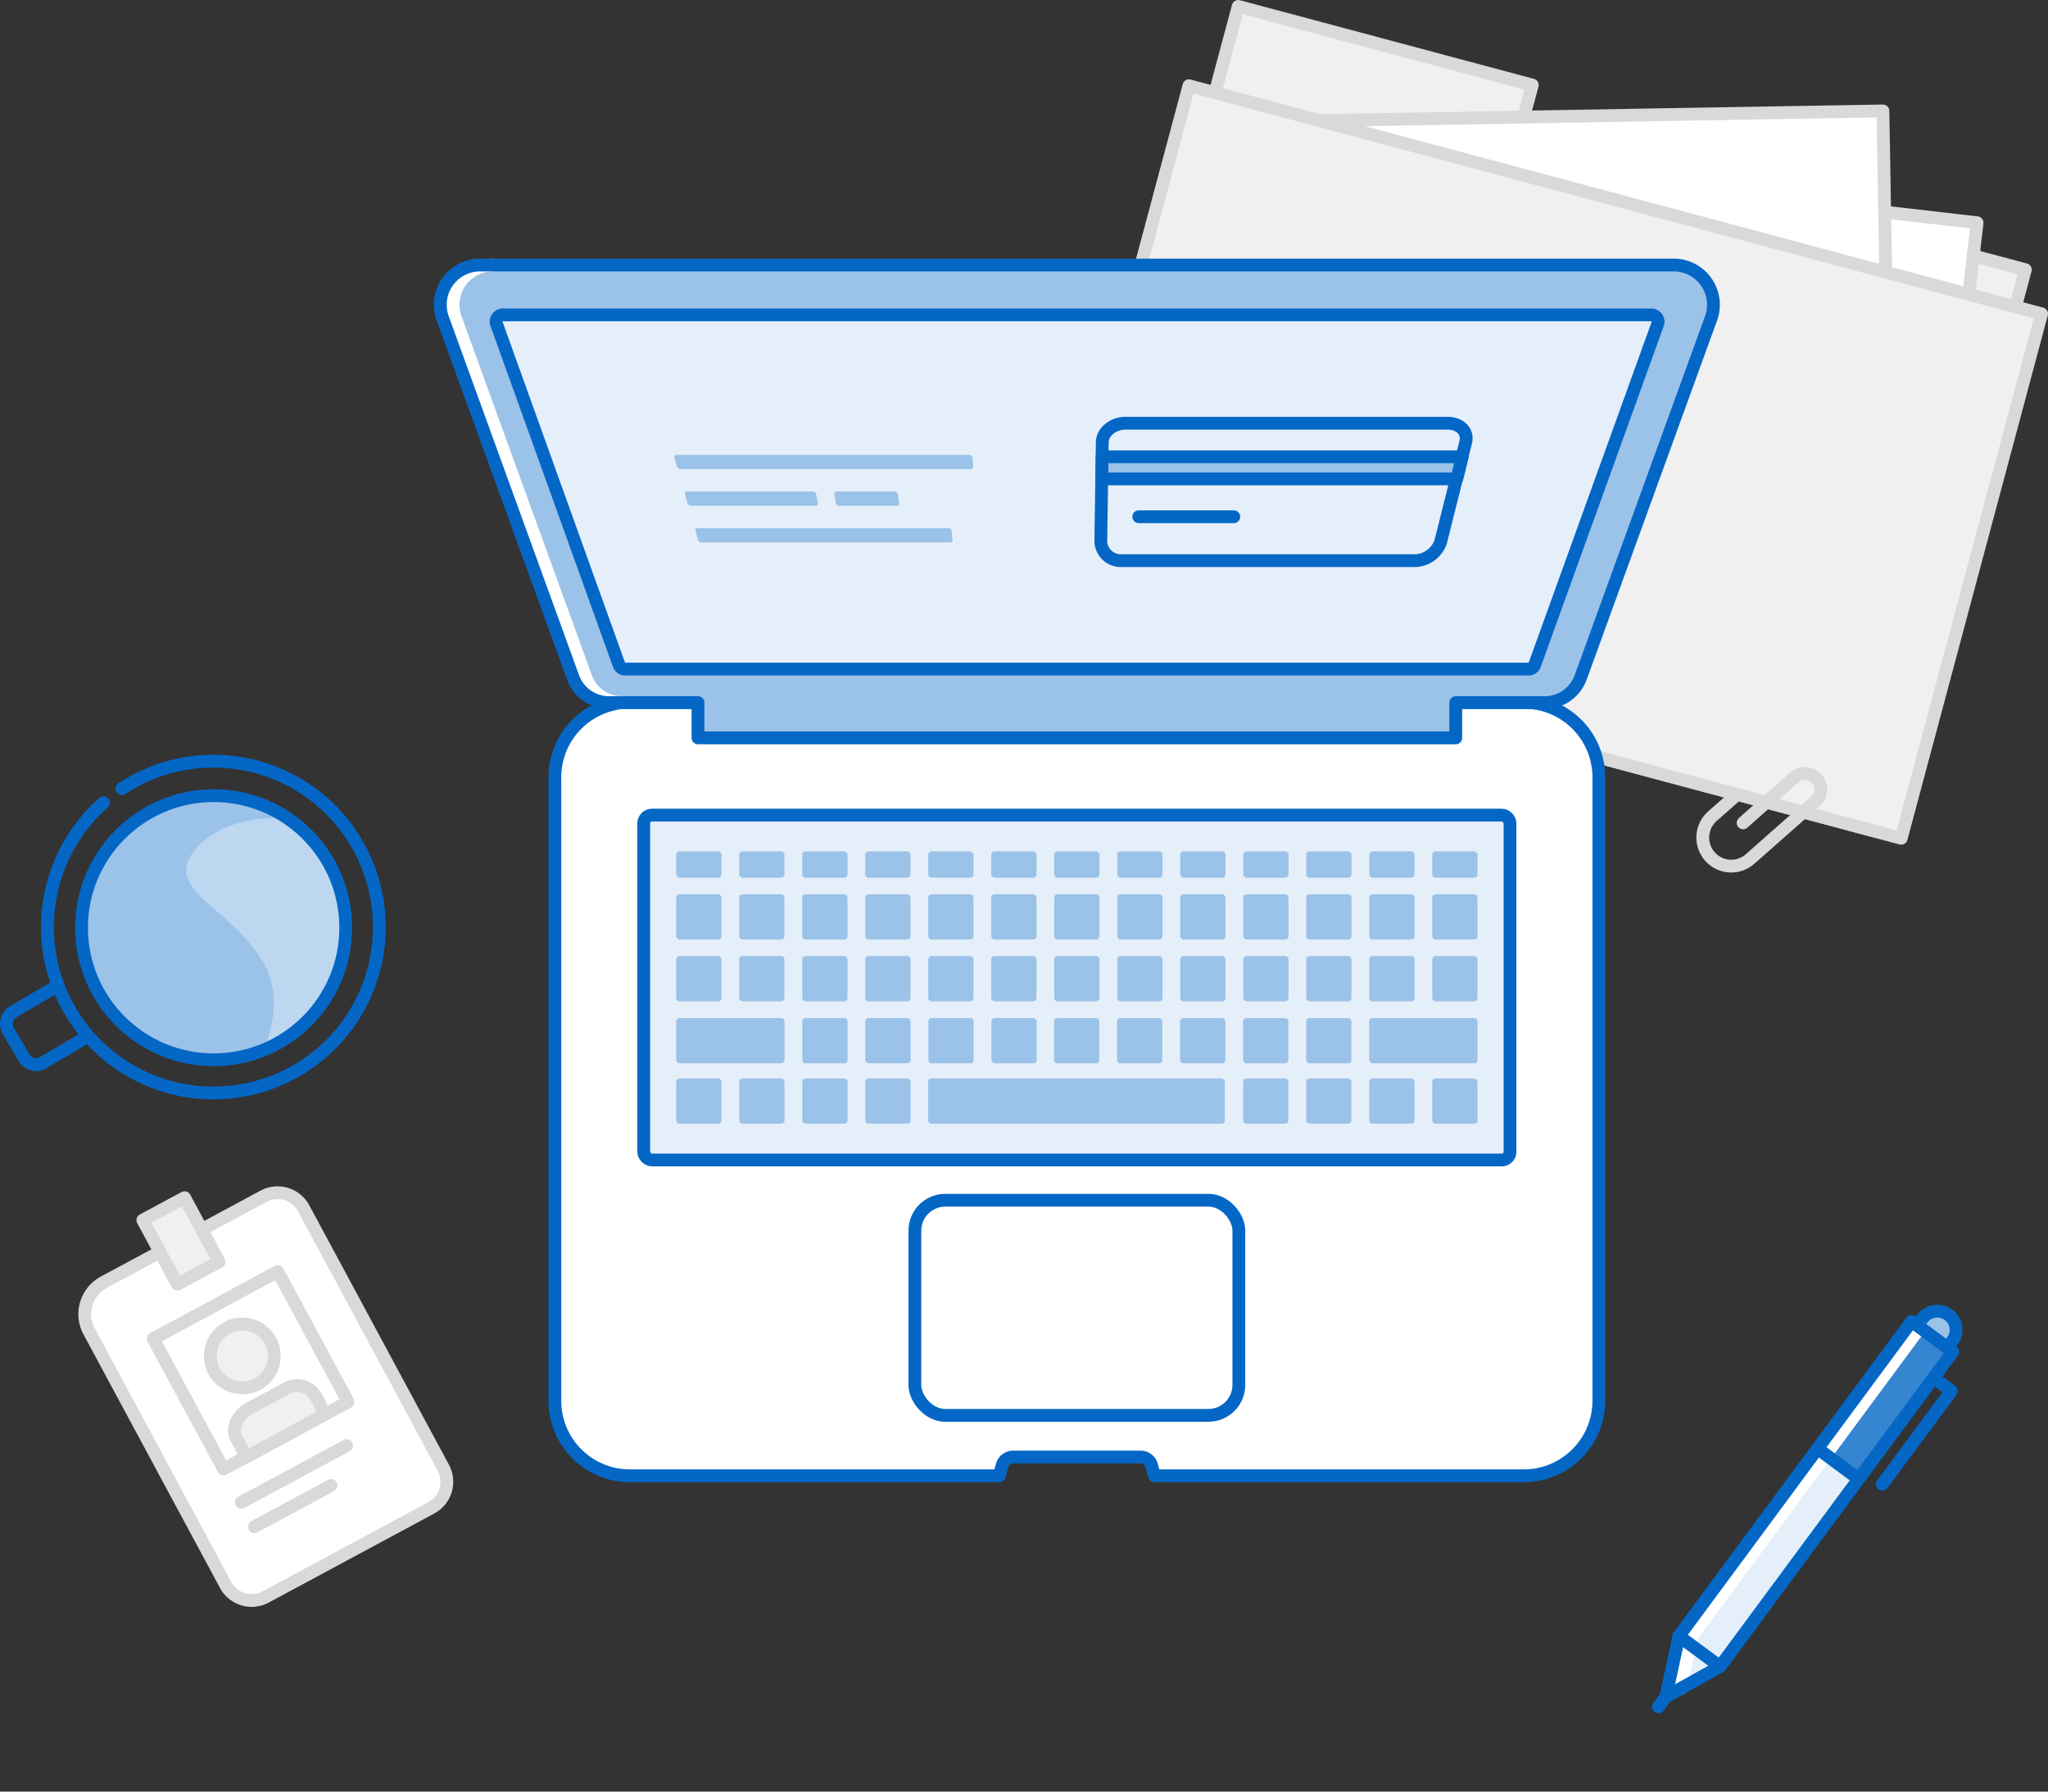 <svg id="Illustrations" xmlns="http://www.w3.org/2000/svg" viewBox="0 0 320 280"><rect x="0" y="0" width="320" height="280" fill="#333333" stroke="none"/><defs><style>.cls-1,.cls-6,.cls-8{fill:none;}.cls-1,.cls-10,.cls-13,.cls-7,.cls-9{stroke:#0467c6;}.cls-1,.cls-10,.cls-13,.cls-4,.cls-5,.cls-6,.cls-7,.cls-8,.cls-9{stroke-linecap:round;stroke-linejoin:round;stroke-width:2px;}.cls-10,.cls-2{fill:#9bc2e8;}.cls-11,.cls-3,.cls-9{fill:#e5eff9;}.cls-3{opacity:0.47;}.cls-4{fill:#f0f0f0;}.cls-4,.cls-5,.cls-6{stroke:#d9d9d9;}.cls-5,.cls-7{fill:#fff;}.cls-8{stroke:#fff;}.cls-12,.cls-13{fill:#3685d1;}</style></defs><title>How_to_get_Started_NRI_Fraud_Reporting</title><path class="cls-1" d="M13.65,162l-6.89,4.07a2.17,2.17,0,0,1-3-.77L1.3,161.11a2.2,2.2,0,0,1,.78-3L9,154.05"/><path class="cls-1" d="M16.17,125.46a25.93,25.93,0,1,0,2.9-2.22"/><circle class="cls-2" cx="33.38" cy="144.99" r="20.64"/><path class="cls-3" d="M51.15,134.5A20.55,20.55,0,0,0,45.08,128c-6-.67-11.56,1.29-14.44,4.61-5.49,6.34,4.94,8.81,10.29,17.45,2.88,4.65,1.88,10,.34,14a21,21,0,0,0,2.6-1.3A20.64,20.64,0,0,0,51.15,134.5Z"/><circle class="cls-1" cx="33.38" cy="144.99" r="20.64"/><polygon class="cls-4" points="237.36 20.98 239.42 13.29 193.47 1 191.41 8.69 188.8 18.45 167.93 96.44 292.99 129.9 316.46 42.15 237.36 20.98"/><rect class="cls-5" x="198.91" y="28.49" width="106.1" height="74.43" transform="translate(9.17 -28.39) rotate(6.57)"/><rect class="cls-5" x="188.76" y="18.22" width="106.1" height="74.43" transform="translate(-0.92 4.16) rotate(-0.98)"/><rect class="cls-4" x="172.47" y="29.77" width="137.91" height="84.85" transform="translate(26.86 -59.94) rotate(14.98)"/><path class="cls-6" d="M271.45,124.14l-3.89,3.42a4.47,4.47,0,0,0-.39,6.29h0a4.45,4.45,0,0,0,6.29.39l10.2-9a2.5,2.5,0,0,0,.22-3.52h0a2.5,2.5,0,0,0-3.52-.22l-8,7.1"/><path class="cls-5" d="M18.36,199h46A4.63,4.63,0,0,1,69,203.59V233a4.63,4.63,0,0,1-4.63,4.63h-45a5.67,5.67,0,0,1-5.67-5.67V203.59A4.63,4.63,0,0,1,18.36,199Z" transform="translate(213.99 78.39) rotate(61.71)"/><rect class="cls-4" x="24.58" y="188.25" width="7.4" height="11.38" transform="translate(-88.54 36.57) rotate(-28.29)"/><rect class="cls-5" x="28.11" y="202.59" width="22.11" height="23.14" transform="translate(-97.03 44.3) rotate(-28.36)"/><path class="cls-4" d="M50.83,221l-1.58-2.92a3.4,3.4,0,0,0-4.67-1l-5.68,3.06c-1.72.93-2.84,3.08-2,4.57l1.6,3Z"/><path class="cls-4" d="M40.31,216.28a5,5,0,1,0-6.86-2A5.05,5.05,0,0,0,40.31,216.28Z"/><line class="cls-6" x1="37.7" y1="234.79" x2="54.18" y2="225.92"/><line class="cls-6" x1="39.75" y1="238.6" x2="51.72" y2="232.16"/><path class="cls-7" d="M238.33,109.76H98.19A11.72,11.72,0,0,0,86.7,121.7v97a11.72,11.72,0,0,0,11.49,11.94h57.93l.46-1.6a1.8,1.8,0,0,1,1.71-1.33h19.94a1.8,1.8,0,0,1,1.71,1.33l.45,1.6h57.94a11.73,11.73,0,0,0,11.49-11.94v-97A11.73,11.73,0,0,0,238.33,109.76Z"/><path class="cls-2" d="M261.67,41.42H74.84A6.22,6.22,0,0,0,69.26,50l20.28,55.87a6,6,0,0,0,5.58,3.94h13.94v5.51h118.4v-5.51h13.93a6,6,0,0,0,5.59-3.94L267.26,50A6.22,6.22,0,0,0,261.67,41.42Z"/><path class="cls-8" d="M76.84,41.42A6.22,6.22,0,0,0,71.26,50l20.28,55.87a6,6,0,0,0,5.59,3.94"/><path class="cls-9" d="M96.72,103.89,77.6,50.67a1.06,1.06,0,0,1,1-1.46H258a1.07,1.07,0,0,1,1,1.46L239.8,103.89a1,1,0,0,1-1,.68H97.68A1,1,0,0,1,96.72,103.89Z"/><rect class="cls-7" x="142.95" y="187.58" width="50.62" height="33.62" rx="4.75" ry="4.75"/><rect class="cls-9" x="100.58" y="127.39" width="135.36" height="53.9" rx="1.29" ry="1.29"/><rect class="cls-2" x="105.66" y="168.55" width="7.07" height="7.07" rx="0.5" ry="0.5"/><rect class="cls-2" x="115.51" y="168.55" width="7.07" height="7.07" rx="0.5" ry="0.5"/><rect class="cls-2" x="105.66" y="159.11" width="16.92" height="7.07" rx="0.5" ry="0.5"/><rect class="cls-2" x="125.36" y="168.55" width="7.07" height="7.07" rx="0.5" ry="0.5"/><rect class="cls-2" x="135.21" y="168.55" width="7.07" height="7.07" rx="0.5" ry="0.5"/><rect class="cls-2" x="125.36" y="159.11" width="7.07" height="7.07" rx="0.5" ry="0.5"/><rect class="cls-2" x="135.21" y="159.11" width="7.07" height="7.07" rx="0.5" ry="0.5"/><rect class="cls-2" x="145.06" y="159.11" width="7.07" height="7.07" rx="0.5" ry="0.5"/><rect class="cls-2" x="154.91" y="159.11" width="7.07" height="7.07" rx="0.5" ry="0.5"/><rect class="cls-2" x="105.66" y="149.42" width="7.07" height="7.07" rx="0.5" ry="0.5"/><rect class="cls-2" x="115.5" y="149.42" width="7.07" height="7.07" rx="0.5" ry="0.5"/><rect class="cls-2" x="125.35" y="149.42" width="7.07" height="7.07" rx="0.5" ry="0.5"/><rect class="cls-2" x="135.19" y="149.42" width="7.07" height="7.07" rx="0.5" ry="0.5"/><rect class="cls-2" x="145.04" y="149.42" width="7.07" height="7.07" rx="0.5" ry="0.5"/><rect class="cls-2" x="154.88" y="149.42" width="7.07" height="7.07" rx="0.5" ry="0.5"/><rect class="cls-2" x="164.72" y="149.42" width="7.07" height="7.07" rx="0.5" ry="0.5"/><rect class="cls-2" x="174.57" y="149.42" width="7.07" height="7.07" rx="0.5" ry="0.5"/><rect class="cls-2" x="184.41" y="149.42" width="7.07" height="7.07" rx="0.5" ry="0.5"/><rect class="cls-2" x="194.26" y="149.42" width="7.07" height="7.07" rx="0.5" ry="0.5"/><rect class="cls-2" x="204.1" y="149.42" width="7.07" height="7.07" rx="0.5" ry="0.5"/><rect class="cls-2" x="213.95" y="149.42" width="7.07" height="7.07" rx="0.5" ry="0.5"/><rect class="cls-2" x="223.79" y="149.42" width="7.07" height="7.07" rx="0.5" ry="0.5"/><rect class="cls-2" x="105.66" y="139.76" width="7.07" height="7.07" rx="0.5" ry="0.5"/><rect class="cls-2" x="115.5" y="139.76" width="7.07" height="7.07" rx="0.5" ry="0.5"/><rect class="cls-2" x="125.35" y="139.76" width="7.07" height="7.07" rx="0.5" ry="0.5"/><rect class="cls-2" x="135.19" y="139.76" width="7.07" height="7.07" rx="0.5" ry="0.5"/><rect class="cls-2" x="145.04" y="139.76" width="7.07" height="7.07" rx="0.5" ry="0.5"/><rect class="cls-2" x="154.88" y="139.76" width="7.07" height="7.07" rx="0.5" ry="0.5"/><rect class="cls-2" x="164.72" y="139.76" width="7.07" height="7.07" rx="0.5" ry="0.5"/><rect class="cls-2" x="174.57" y="139.76" width="7.07" height="7.07" rx="0.5" ry="0.5"/><rect class="cls-2" x="184.41" y="139.76" width="7.07" height="7.07" rx="0.5" ry="0.5"/><rect class="cls-2" x="194.26" y="139.76" width="7.07" height="7.07" rx="0.5" ry="0.5"/><rect class="cls-2" x="204.1" y="139.76" width="7.07" height="7.07" rx="0.5" ry="0.5"/><rect class="cls-2" x="213.95" y="139.76" width="7.07" height="7.07" rx="0.5" ry="0.5"/><rect class="cls-2" x="223.79" y="139.76" width="7.07" height="7.07" rx="0.5" ry="0.5"/><rect class="cls-2" x="105.66" y="133.06" width="7.07" height="4.11" rx="0.5" ry="0.5"/><rect class="cls-2" x="115.5" y="133.06" width="7.07" height="4.11" rx="0.5" ry="0.5"/><rect class="cls-2" x="125.35" y="133.06" width="7.07" height="4.11" rx="0.5" ry="0.5"/><rect class="cls-2" x="135.19" y="133.06" width="7.07" height="4.11" rx="0.5" ry="0.5"/><rect class="cls-2" x="145.04" y="133.06" width="7.07" height="4.11" rx="0.5" ry="0.5"/><rect class="cls-2" x="154.88" y="133.06" width="7.07" height="4.11" rx="0.5" ry="0.5"/><rect class="cls-2" x="164.72" y="133.06" width="7.07" height="4.11" rx="0.5" ry="0.5"/><rect class="cls-2" x="174.57" y="133.06" width="7.07" height="4.11" rx="0.5" ry="0.5"/><rect class="cls-2" x="184.41" y="133.06" width="7.07" height="4.11" rx="0.5" ry="0.5"/><rect class="cls-2" x="194.26" y="133.06" width="7.07" height="4.11" rx="0.5" ry="0.5"/><rect class="cls-2" x="204.1" y="133.06" width="7.07" height="4.11" rx="0.5" ry="0.5"/><rect class="cls-2" x="213.95" y="133.06" width="7.07" height="4.11" rx="0.5" ry="0.5"/><rect class="cls-2" x="223.79" y="133.06" width="7.07" height="4.11" rx="0.5" ry="0.5"/><rect class="cls-2" x="164.69" y="159.11" width="7.07" height="7.07" rx="0.5" ry="0.5"/><rect class="cls-2" x="174.54" y="159.11" width="7.07" height="7.07" rx="0.5" ry="0.5"/><rect class="cls-2" x="184.39" y="159.11" width="7.07" height="7.07" rx="0.5" ry="0.5"/><rect class="cls-2" x="194.24" y="159.11" width="7.07" height="7.07" rx="0.5" ry="0.5"/><rect class="cls-2" x="194.24" y="168.55" width="7.07" height="7.07" rx="0.5" ry="0.5"/><rect class="cls-2" x="204.09" y="168.55" width="7.07" height="7.07" rx="0.5" ry="0.5"/><rect class="cls-2" x="204.09" y="159.11" width="7.07" height="7.07" rx="0.5" ry="0.5"/><rect class="cls-2" x="213.94" y="159.11" width="16.92" height="7.07" rx="0.5" ry="0.5"/><rect class="cls-2" x="213.94" y="168.55" width="7.07" height="7.07" rx="0.5" ry="0.5"/><rect class="cls-2" x="223.79" y="168.55" width="7.07" height="7.07" rx="0.5" ry="0.5"/><rect class="cls-2" x="145.02" y="168.55" width="46.36" height="7.07" rx="0.5" ry="0.5"/><path class="cls-1" d="M226.16,66.14H175.91c-2,0-3.66,1.35-3.68,3L172,84.62a3.13,3.13,0,0,0,3.27,3h45.78a4.34,4.34,0,0,0,4.07-3L229,69.16C229.46,67.49,228.17,66.14,226.16,66.14Z"/><line class="cls-7" x1="177.93" y1="80.76" x2="192.78" y2="80.76"/><polygon class="cls-10" points="227.62 74.84 172.16 74.84 172.21 71.39 228.48 71.39 227.62 74.84"/><path class="cls-2" d="M107.43,78.66,107,77.21c-.06-.22.09-.39.34-.39H127a.53.53,0,0,1,.52.39l.28,1.45a.33.33,0,0,1-.36.39H108A.6.6,0,0,1,107.43,78.66Z"/><path class="cls-2" d="M130.61,78.66l-.27-1.45a.34.34,0,0,1,.37-.39h9.08a.5.5,0,0,1,.5.39l.2,1.45a.36.36,0,0,1-.39.39h-9A.53.53,0,0,1,130.61,78.66Z"/><path class="cls-2" d="M105.78,72.91l-.41-1.42c-.06-.22.1-.4.36-.4h45.7a.49.49,0,0,1,.51.4l.12,1.42a.39.39,0,0,1-.43.4H106.37A.63.63,0,0,1,105.78,72.91Z"/><path class="cls-2" d="M109.07,84.39l-.42-1.46a.29.29,0,0,1,.32-.38h39.25a.46.46,0,0,1,.46.38l.16,1.46a.36.36,0,0,1-.39.39H109.6A.57.57,0,0,1,109.07,84.39Z"/><path class="cls-1" d="M261.67,41.42H74.84A6.22,6.22,0,0,0,69.26,50l20.28,55.87a6,6,0,0,0,5.58,3.94h13.94v5.51h118.4v-5.51h13.93a6,6,0,0,0,5.59-3.94L267.26,50A6.22,6.22,0,0,0,261.67,41.42Z"/><polygon class="cls-11" points="298.69 206.51 305.12 211.26 268.76 260.45 260.3 265.17 262.33 255.7 298.69 206.51"/><rect class="cls-12" x="290.56" y="206.47" width="7.99" height="24.72" transform="translate(187.76 -132.23) rotate(36.47)"/><line class="cls-1" x1="260.3" y1="265.17" x2="259.13" y2="266.76"/><path class="cls-10" d="M303.17,205.05h0A2.93,2.93,0,0,1,306.1,208v1a.29.29,0,0,1-.29.29h-5.27a.29.29,0,0,1-.29-.29v-1a2.93,2.93,0,0,1,2.93-2.93Z" transform="translate(182.53 -139.63) rotate(36.47)"/><polyline class="cls-1" points="302.12 215.33 304.9 217.39 294.12 231.96"/><polyline class="cls-8" points="262.58 263.9 264.33 255.7 299.99 207.47"/><line class="cls-1" x1="262.33" y1="255.7" x2="268.76" y2="260.45"/><line class="cls-13" x1="290.42" y1="231.15" x2="284" y2="226.39"/><polygon class="cls-1" points="298.69 206.51 305.12 211.26 268.76 260.45 260.3 265.17 262.33 255.7 298.69 206.51"/></svg>